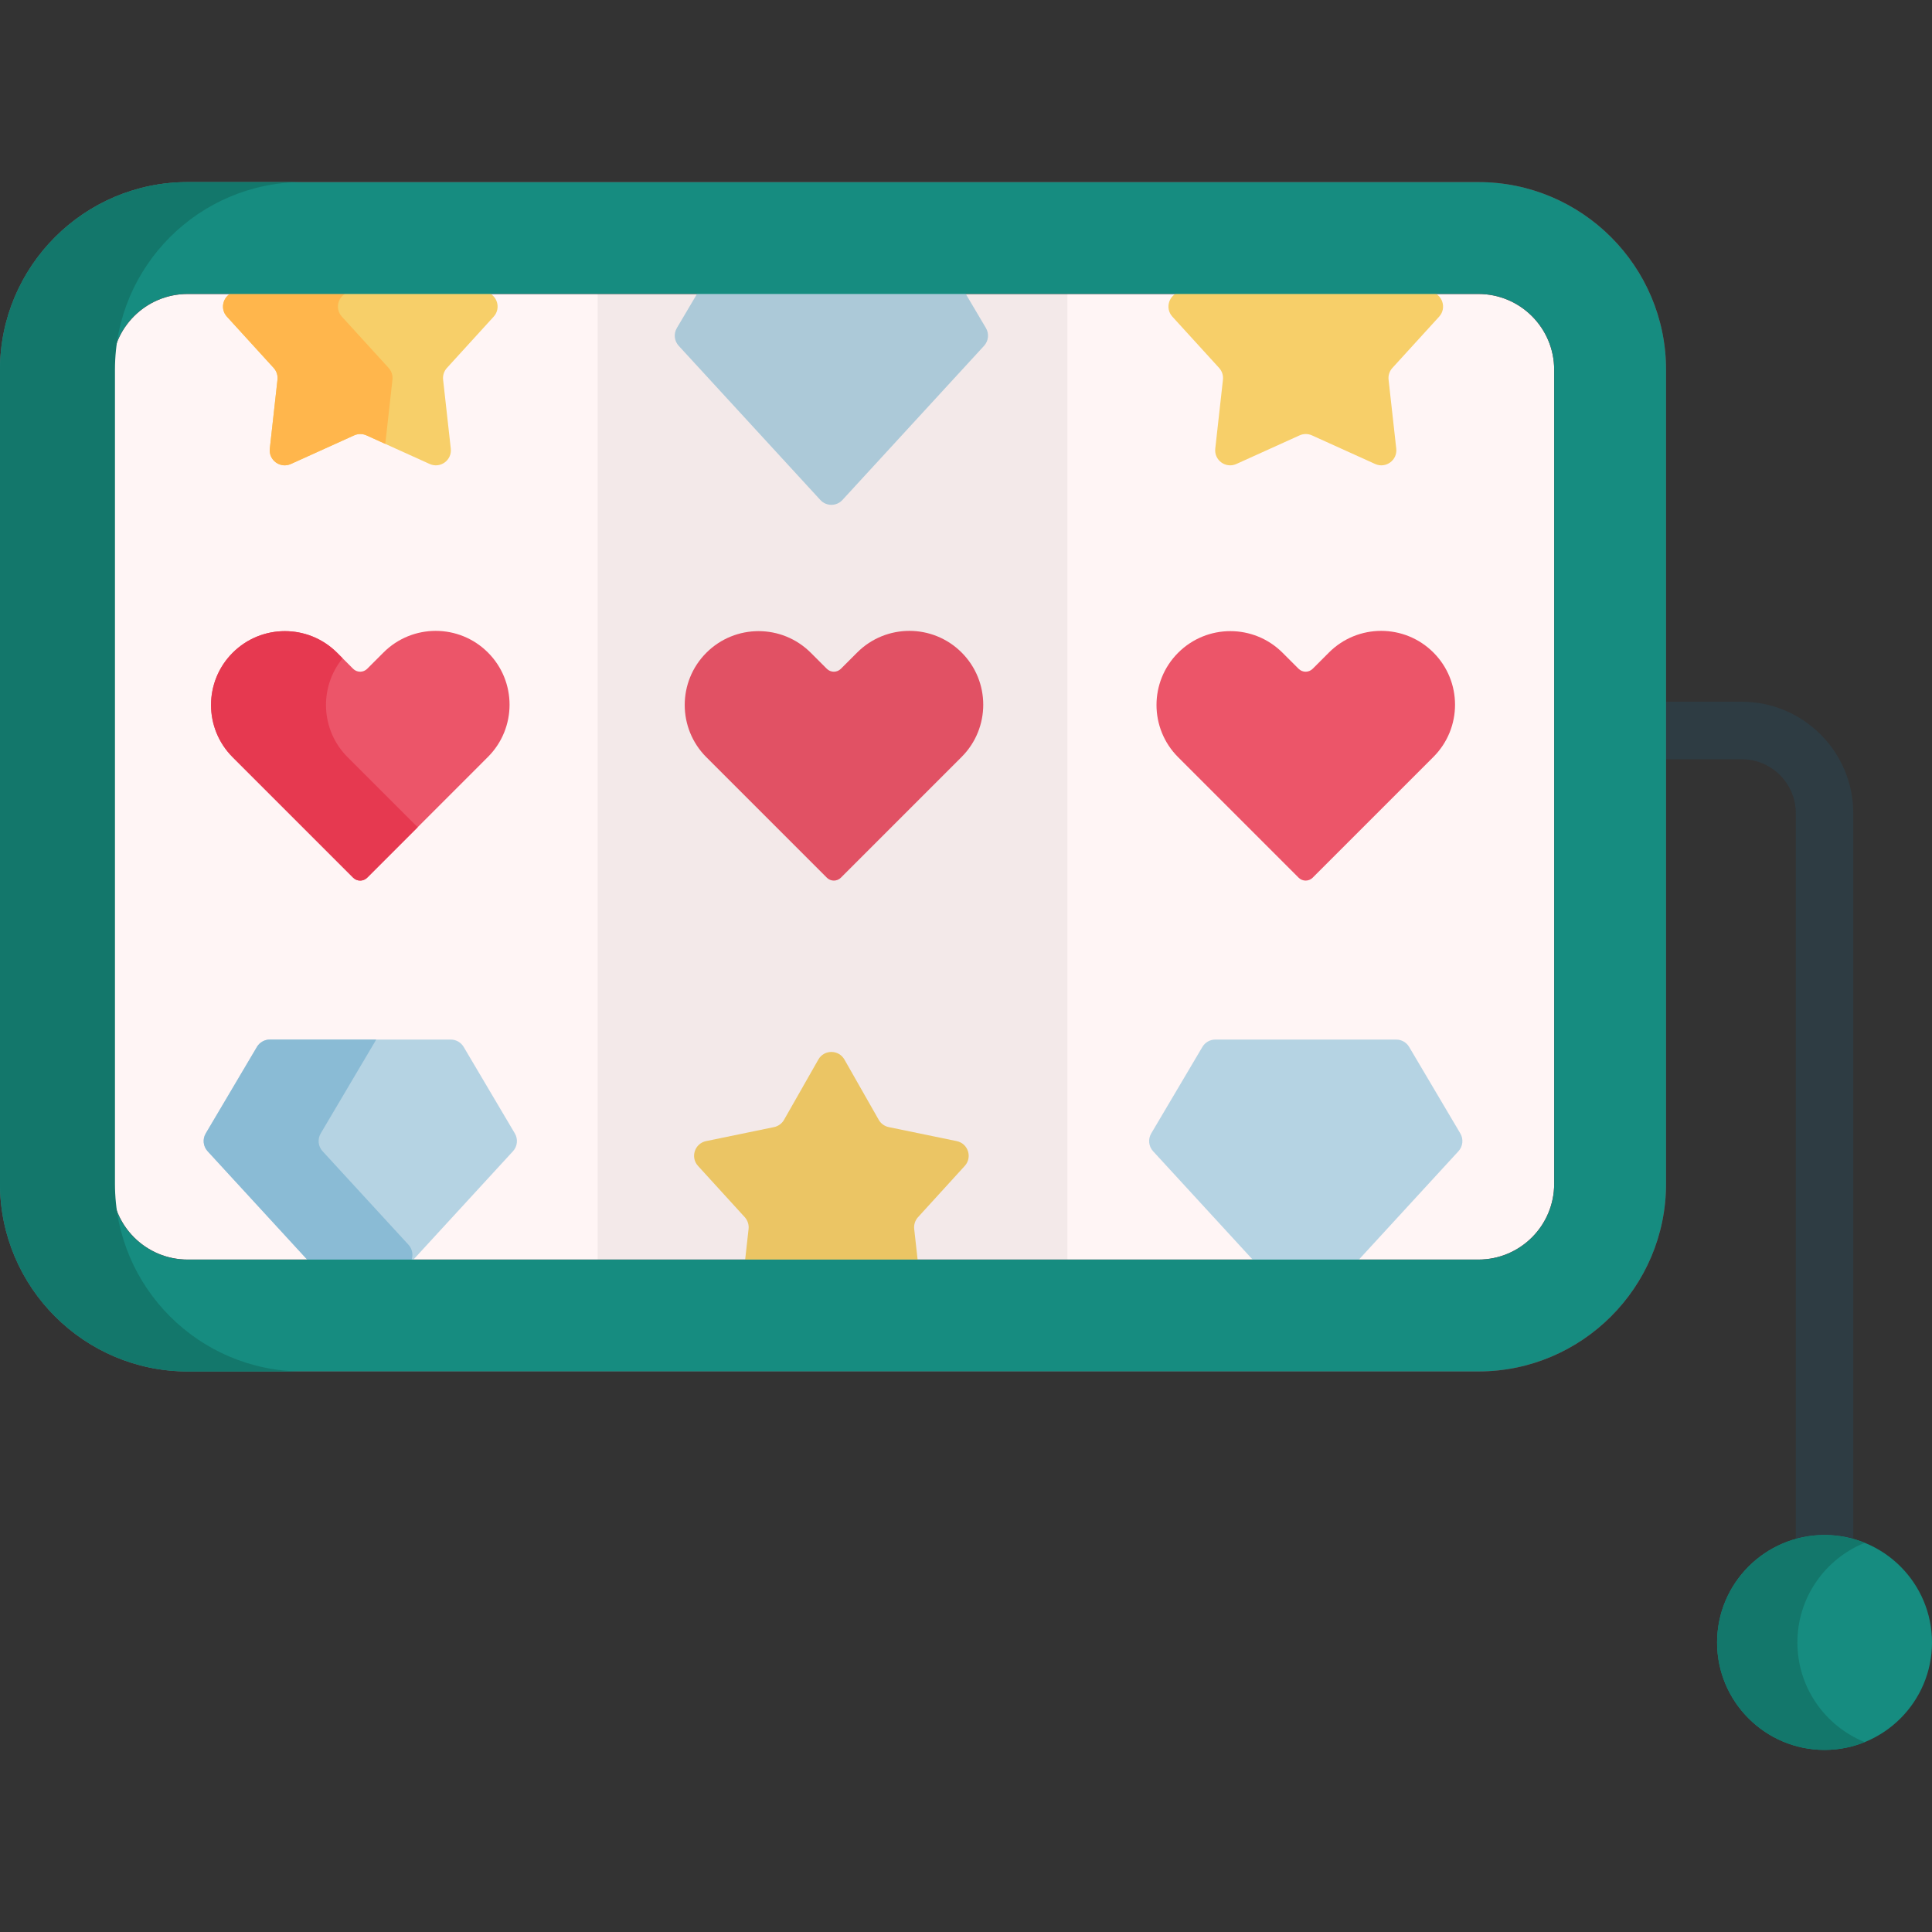 <?xml version="1.0" encoding="iso-8859-1"?>
<!-- Generator: Adobe Illustrator 19.0.0, SVG Export Plug-In . SVG Version: 6.00 Build 0)  -->
<svg version="1.1" id="Capa_1" xmlns="http://www.w3.org/2000/svg" xmlns:xlink="http://www.w3.org/1999/xlink" x="0px" y="0px"
	 viewBox="0 0 512.001 512.001" style="enable-background:new 0 0 512.001 512.001;" xml:space="preserve">
<rect x="0" y="0" width="512.001" height="512.001" fill="#333333" stroke="none"/>
<path style="fill:#2E3C43;" d="M483.523,422.024c-4.206,0-7.616-3.409-7.616-7.616V215.52c0-7.894-6.423-14.316-14.316-14.316
	h-33.575c-4.206,0-7.616-3.409-7.616-7.616c0-4.206,3.409-7.616,7.616-7.616h33.575c16.293,0,29.549,13.255,29.549,29.548v198.887
	C491.138,418.614,487.729,422.024,483.523,422.024z"/>
<path style="fill:#962A3A;" d="M49.738,363.451C22.312,363.451,0,341.137,0,313.711V97.994c0-27.427,22.312-49.739,49.738-49.739
	h342.046c27.427,0,49.738,22.312,49.738,49.739v215.718c0,27.427-22.312,49.739-49.738,49.739H49.738z"/>
<path style="fill:#FFF5F5;" d="M391.785,333.802H49.739c-11.096,0-20.09-8.995-20.09-20.09V97.994c0-11.096,8.995-20.09,20.09-20.09
	h342.045c11.096,0,20.09,8.995,20.09,20.09v215.718C411.876,324.807,402.88,333.802,391.785,333.802z"/>
<g>
	<path style="fill:#F7CF69;" d="M223.782,280.786l9.095,15.98c0.566,0.995,1.532,1.696,2.653,1.927l18.008,3.712
		c3.019,0.623,4.212,4.295,2.136,6.573l-12.387,13.588c-0.771,0.846-1.139,1.982-1.014,3.119l2.035,18.274
		c0.341,3.064-2.783,5.333-5.591,4.062l-16.751-7.582c-1.042-0.472-2.237-0.472-3.279,0l-16.751,7.582
		c-2.808,1.271-5.932-0.999-5.591-4.062l2.035-18.274c0.127-1.136-0.243-2.273-1.014-3.119l-12.387-13.588
		c-2.077-2.278-0.884-5.95,2.136-6.573l18.008-3.712c1.12-0.231,2.087-0.934,2.653-1.927l9.095-15.98
		C218.395,278.106,222.257,278.106,223.782,280.786z"/>
	<path style="fill:#F7CF69;" d="M98.938,55.726l9.095,15.98c0.566,0.995,1.532,1.696,2.653,1.927l18.008,3.712
		c3.019,0.623,4.212,4.295,2.136,6.573l-12.387,13.589c-0.771,0.846-1.139,1.982-1.014,3.119l2.035,18.274
		c0.341,3.064-2.783,5.333-5.591,4.062l-16.751-7.582c-1.043-0.472-2.237-0.472-3.279,0l-16.751,7.582
		c-2.808,1.271-5.932-0.999-5.591-4.062l2.035-18.274c0.127-1.136-0.243-2.273-1.014-3.119L60.134,83.917
		c-2.077-2.278-0.884-5.95,2.136-6.573l18.008-3.712c1.12-0.231,2.087-0.934,2.653-1.927l9.095-15.98
		C93.551,53.047,97.412,53.047,98.938,55.726z"/>
</g>
<path style="fill:#FFB64C;" d="M102.988,97.506L90.6,83.917c-2.077-2.278-0.884-5.95,2.136-6.573l17.979-3.706l-0.03-0.006
	c-1.12-0.231-2.087-0.934-2.653-1.927l-9.095-15.98c-1.524-2.679-5.386-2.679-6.911,0l-9.096,15.981
	c-0.566,0.995-1.532,1.696-2.653,1.927L62.27,77.345c-3.019,0.623-4.212,4.295-2.136,6.573l12.388,13.589
	c0.771,0.846,1.139,1.982,1.014,3.119L71.501,118.9c-0.341,3.064,2.783,5.333,5.591,4.062l16.751-7.582
	c1.043-0.472,2.237-0.472,3.279,0l4.986,2.257l1.894-17.01C104.127,99.488,103.758,98.351,102.988,97.506z"/>
<path style="fill:#F7CF69;" d="M349.497,55.726l9.095,15.98c0.566,0.995,1.532,1.696,2.653,1.927l18.008,3.712
	c3.019,0.623,4.212,4.295,2.136,6.573l-12.387,13.589c-0.771,0.846-1.139,1.982-1.014,3.119l2.035,18.274
	c0.341,3.064-2.783,5.333-5.591,4.062l-16.751-7.582c-1.043-0.472-2.237-0.472-3.279,0l-16.751,7.582
	c-2.809,1.271-5.932-0.999-5.591-4.062l2.035-18.274c0.127-1.136-0.243-2.273-1.014-3.119l-12.387-13.589
	c-2.077-2.278-0.884-5.95,2.136-6.573l18.008-3.712c1.12-0.231,2.087-0.934,2.653-1.927l9.095-15.98
	C344.111,53.047,347.973,53.047,349.497,55.726z"/>
<g>
	<path style="fill:#B5D3E3;" d="M223.254,132.502l37.536-40.857c1.185-1.29,1.386-3.205,0.494-4.714l-13.561-22.925
		c-0.716-1.209-2.016-1.952-3.422-1.952h-47.949c-1.405,0-2.707,0.742-3.422,1.952l-13.562,22.925
		c-0.893,1.508-0.692,3.423,0.494,4.714l37.536,40.857C218.974,134.217,221.679,134.217,223.254,132.502z"/>
	<path style="fill:#B5D3E3;" d="M348.97,345.944l37.536-40.857c1.185-1.29,1.386-3.205,0.494-4.714l-13.561-22.925
		c-0.716-1.209-2.016-1.952-3.422-1.952h-47.949c-1.405,0-2.707,0.742-3.422,1.952l-13.562,22.925
		c-0.893,1.508-0.692,3.423,0.494,4.714l37.536,40.857C344.689,347.659,347.395,347.659,348.97,345.944z"/>
	<path style="fill:#B5D3E3;" d="M98.41,345.944l37.536-40.857c1.185-1.29,1.386-3.205,0.494-4.714l-13.562-22.925
		c-0.716-1.209-2.016-1.952-3.422-1.952H71.508c-1.405,0-2.707,0.742-3.422,1.952l-13.562,22.925
		c-0.893,1.508-0.692,3.423,0.494,4.714l37.536,40.857C94.129,347.659,96.835,347.659,98.41,345.944z"/>
</g>
<path style="fill:#8ABBD5;" d="M84.99,300.373l14.716-24.877H71.508c-1.405,0-2.707,0.742-3.422,1.952l-13.562,22.925
	c-0.893,1.508-0.692,3.423,0.494,4.714l37.536,40.857c1.575,1.715,4.28,1.715,5.855,0l9.834-10.704c1.397-1.521,1.397-3.858,0-5.379
	l-22.759-24.774C84.299,303.796,84.098,301.882,84.99,300.373z"/>
<path style="fill:#EC5569;" d="M129.307,172.92L129.307,172.92c-7.643-7.643-20.035-7.643-27.678,0l-4.317,4.317
	c-1.03,1.03-2.699,1.03-3.728,0l-4.248-4.248c-7.643-7.643-20.035-7.643-27.678,0l0,0c-7.643,7.643-7.643,20.035,0,27.678
	l31.929,31.929c1.03,1.03,2.699,1.03,3.728,0l31.993-31.998C136.949,192.955,136.949,180.563,129.307,172.92z"/>
<path style="fill:#E63950;" d="M92.123,200.667c-7.173-7.173-7.612-18.526-1.323-26.214l-1.464-1.464
	c-7.643-7.643-20.035-7.643-27.678,0l0,0c-7.643,7.643-7.643,20.035,0,27.678l31.929,31.929c1.03,1.03,2.699,1.03,3.728,0
	l13.368-13.37L92.123,200.667z"/>
<path style="fill:#EC5569;" d="M254.839,172.92L254.839,172.92c-7.643-7.643-20.035-7.643-27.678,0l-4.317,4.317
	c-1.03,1.03-2.699,1.03-3.728,0l-4.248-4.248c-7.643-7.643-20.035-7.643-27.678,0l0,0c-7.643,7.643-7.643,20.035,0,27.678
	l31.929,31.929c1.029,1.03,2.699,1.03,3.728,0l31.993-31.998C262.482,192.955,262.482,180.563,254.839,172.92z"/>
<rect x="158.384" y="65.379" style="opacity:0.05;enable-background:new    ;" width="124.49" height="281.845"/>
<path style="fill:#EC5569;" d="M379.866,172.92L379.866,172.92c-7.643-7.643-20.035-7.643-27.678,0l-4.317,4.317
	c-1.03,1.03-2.699,1.03-3.728,0l-4.248-4.248c-7.643-7.643-20.035-7.643-27.678,0l0,0c-7.643,7.643-7.643,20.035,0,27.678
	l31.929,31.929c1.03,1.03,2.699,1.03,3.728,0l31.993-31.998C387.51,192.955,387.51,180.563,379.866,172.92z"/>
<path style="fill:#168C80;" d="M483.523,406.792c-15.702,0-28.477,12.775-28.477,28.477c0,15.702,12.775,28.477,28.477,28.477
	c15.702,0,28.478-12.775,28.478-28.477C512.001,419.567,499.225,406.792,483.523,406.792z"/>
<path style="fill:#13776B;" d="M476.329,435.269c0-11.941,7.391-22.182,17.835-26.406c-3.29-1.33-6.881-2.071-10.642-2.071
	c-15.702,0-28.477,12.775-28.477,28.477c0,15.702,12.775,28.477,28.477,28.477c3.761,0,7.351-0.74,10.642-2.071
	C483.72,457.452,476.329,447.211,476.329,435.269z"/>
<path style="fill:#168C80;" d="M391.786,48.254H49.739C22.312,48.254,0,70.568,0,97.994v215.718
	c0,27.426,22.312,49.739,49.739,49.739h342.046c27.427,0,49.738-22.312,49.738-49.739V97.994
	C441.524,70.568,419.211,48.254,391.786,48.254z M411.876,313.711c0,11.096-8.995,20.091-20.09,20.091H49.739
	c-11.096,0-20.09-8.996-20.09-20.091V97.994c0-11.096,8.995-20.091,20.09-20.091h342.045c11.096,0,20.09,8.995,20.09,20.091
	L411.876,313.711L411.876,313.711z"/>
<path style="fill:#13776B;" d="M30.465,313.711V97.994c0-27.426,22.312-49.739,49.739-49.739H49.739
	C22.312,48.254,0,70.568,0,97.994v215.718c0,27.426,22.312,49.739,49.739,49.739h30.465
	C52.778,363.451,30.465,341.137,30.465,313.711z"/>
<g>
</g>
<g>
</g>
<g>
</g>
<g>
</g>
<g>
</g>
<g>
</g>
<g>
</g>
<g>
</g>
<g>
</g>
<g>
</g>
<g>
</g>
<g>
</g>
<g>
</g>
<g>
</g>
<g>
</g>
</svg>
